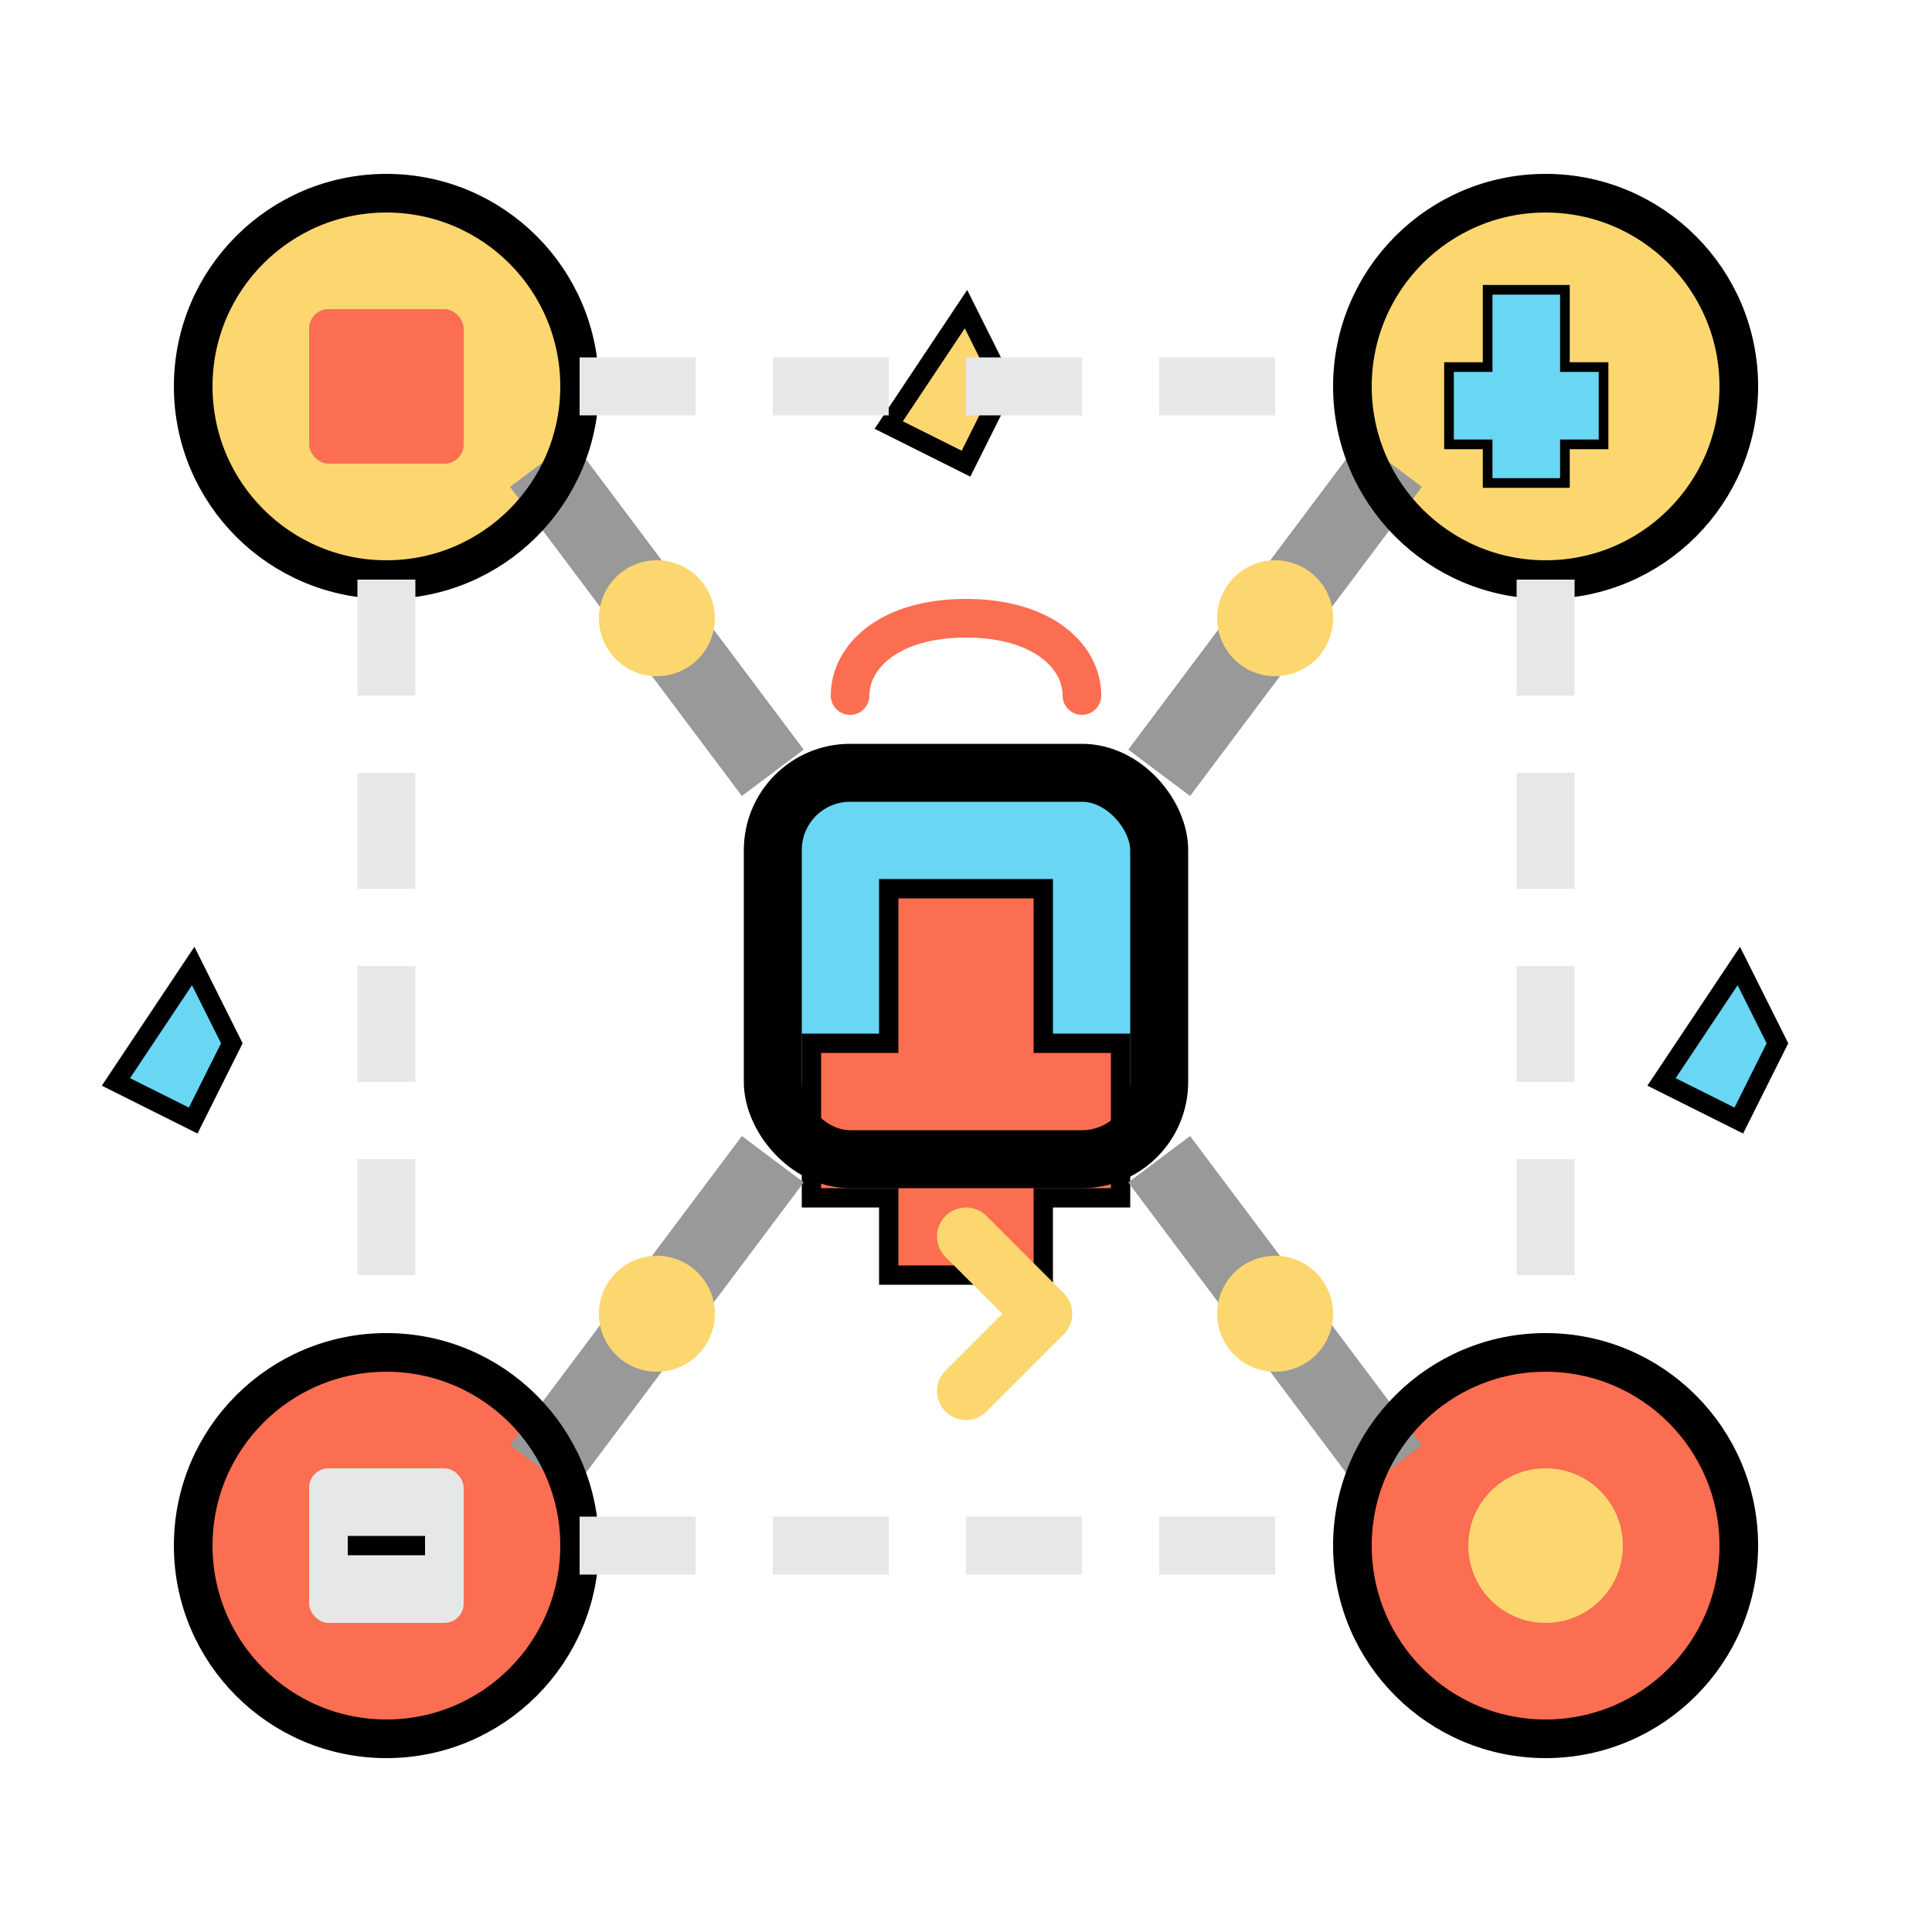<svg width="50" height="50" viewBox="0 0 50 50" fill="none" xmlns="http://www.w3.org/2000/svg">
<g clip-path="url(#clip0)">
<!-- Network nodes -->
<!-- Center node (main server) -->
<rect x="20" y="20" width="10" height="10" rx="2" fill="#69D6F4"/>
<path d="M23 23H27V27H29V31H27V33H23V31H21V27H23V23Z" fill="#FC6E51" stroke="black" stroke-width="0.5"/>
<!-- Top left node -->
<circle cx="10" cy="10" r="5" fill="#FCD770"/>
<rect x="8" y="8" width="4" height="4" rx="0.5" fill="#FC6E51"/>
<!-- Top right node -->
<circle cx="40" cy="10" r="5" fill="#FCD770"/>
<path d="M38 8H42V12H44V16H42V18H38V16H36V12H38V8Z" fill="#69D6F4" stroke="black" stroke-width="0.5" transform="scale(0.5) translate(39 7)"/>
<!-- Bottom left node -->
<circle cx="10" cy="40" r="5" fill="#FC6E51"/>
<rect x="8" y="38" width="4" height="4" rx="0.5" fill="#E6E7E7"/>
<line x1="9" y1="40" x2="11" y2="40" stroke="black" stroke-width="0.5"/>
<!-- Bottom right node -->
<circle cx="40" cy="40" r="5" fill="#FC6E51"/>
<circle cx="40" cy="40" r="2" fill="#FCD770"/>
<!-- Network connections -->
<path d="M14 12L20 20" stroke="#999999" stroke-width="2"/>
<path d="M36 12L30 20" stroke="#999999" stroke-width="2"/>
<path d="M14 38L20 30" stroke="#999999" stroke-width="2"/>
<path d="M36 38L30 30" stroke="#999999" stroke-width="2"/>
<!-- Data flow indicators -->
<circle cx="17" cy="16" r="1.5" fill="#FCD770"/>
<circle cx="33" cy="16" r="1.5" fill="#FCD770"/>
<circle cx="17" cy="34" r="1.5" fill="#FCD770"/>
<circle cx="33" cy="34" r="1.5" fill="#FCD770"/>
<!-- Optimization sparkles -->
<path d="M25 8L26 10L25 12L23 11L25 8Z" fill="#FCD770" stroke="black" stroke-width="0.5"/>
<path d="M5 25L6 27L5 29L3 28L5 25Z" fill="#69D6F4" stroke="black" stroke-width="0.5"/>
<path d="M45 25L46 27L45 29L43 28L45 25Z" fill="#69D6F4" stroke="black" stroke-width="0.5"/>
<!-- Signal waves (optimization indicator) -->
<path d="M25 16C27 16 28 17 28 18" stroke="#FC6E51" stroke-width="1" stroke-linecap="round" fill="none"/>
<path d="M25 16C23 16 22 17 22 18" stroke="#FC6E51" stroke-width="1" stroke-linecap="round" fill="none"/>
<!-- Network speed indicator -->
<path d="M25 32L27 34L25 36" stroke="#FCD770" stroke-width="1.5" stroke-linecap="round" stroke-linejoin="round"/>
<!-- Node outlines -->
<rect x="20" y="20" width="10" height="10" rx="2" stroke="black" stroke-width="1.5"/>
<circle cx="10" cy="10" r="5" stroke="black" stroke-width="1"/>
<circle cx="40" cy="10" r="5" stroke="black" stroke-width="1"/>
<circle cx="10" cy="40" r="5" stroke="black" stroke-width="1"/>
<circle cx="40" cy="40" r="5" stroke="black" stroke-width="1"/>
<!-- Additional network lines for complexity -->
<path d="M10 15L10 35" stroke="#E6E7E7" stroke-width="1.5" stroke-dasharray="3 2"/>
<path d="M15 10L35 10" stroke="#E6E7E7" stroke-width="1.5" stroke-dasharray="3 2"/>
<path d="M40 15L40 35" stroke="#E6E7E7" stroke-width="1.5" stroke-dasharray="3 2"/>
<path d="M15 40L35 40" stroke="#E6E7E7" stroke-width="1.5" stroke-dasharray="3 2"/>
</g>
<defs>
<clipPath id="clip0">
<rect width="50" height="50" fill="white"/>
</clipPath>
</defs>
</svg>
